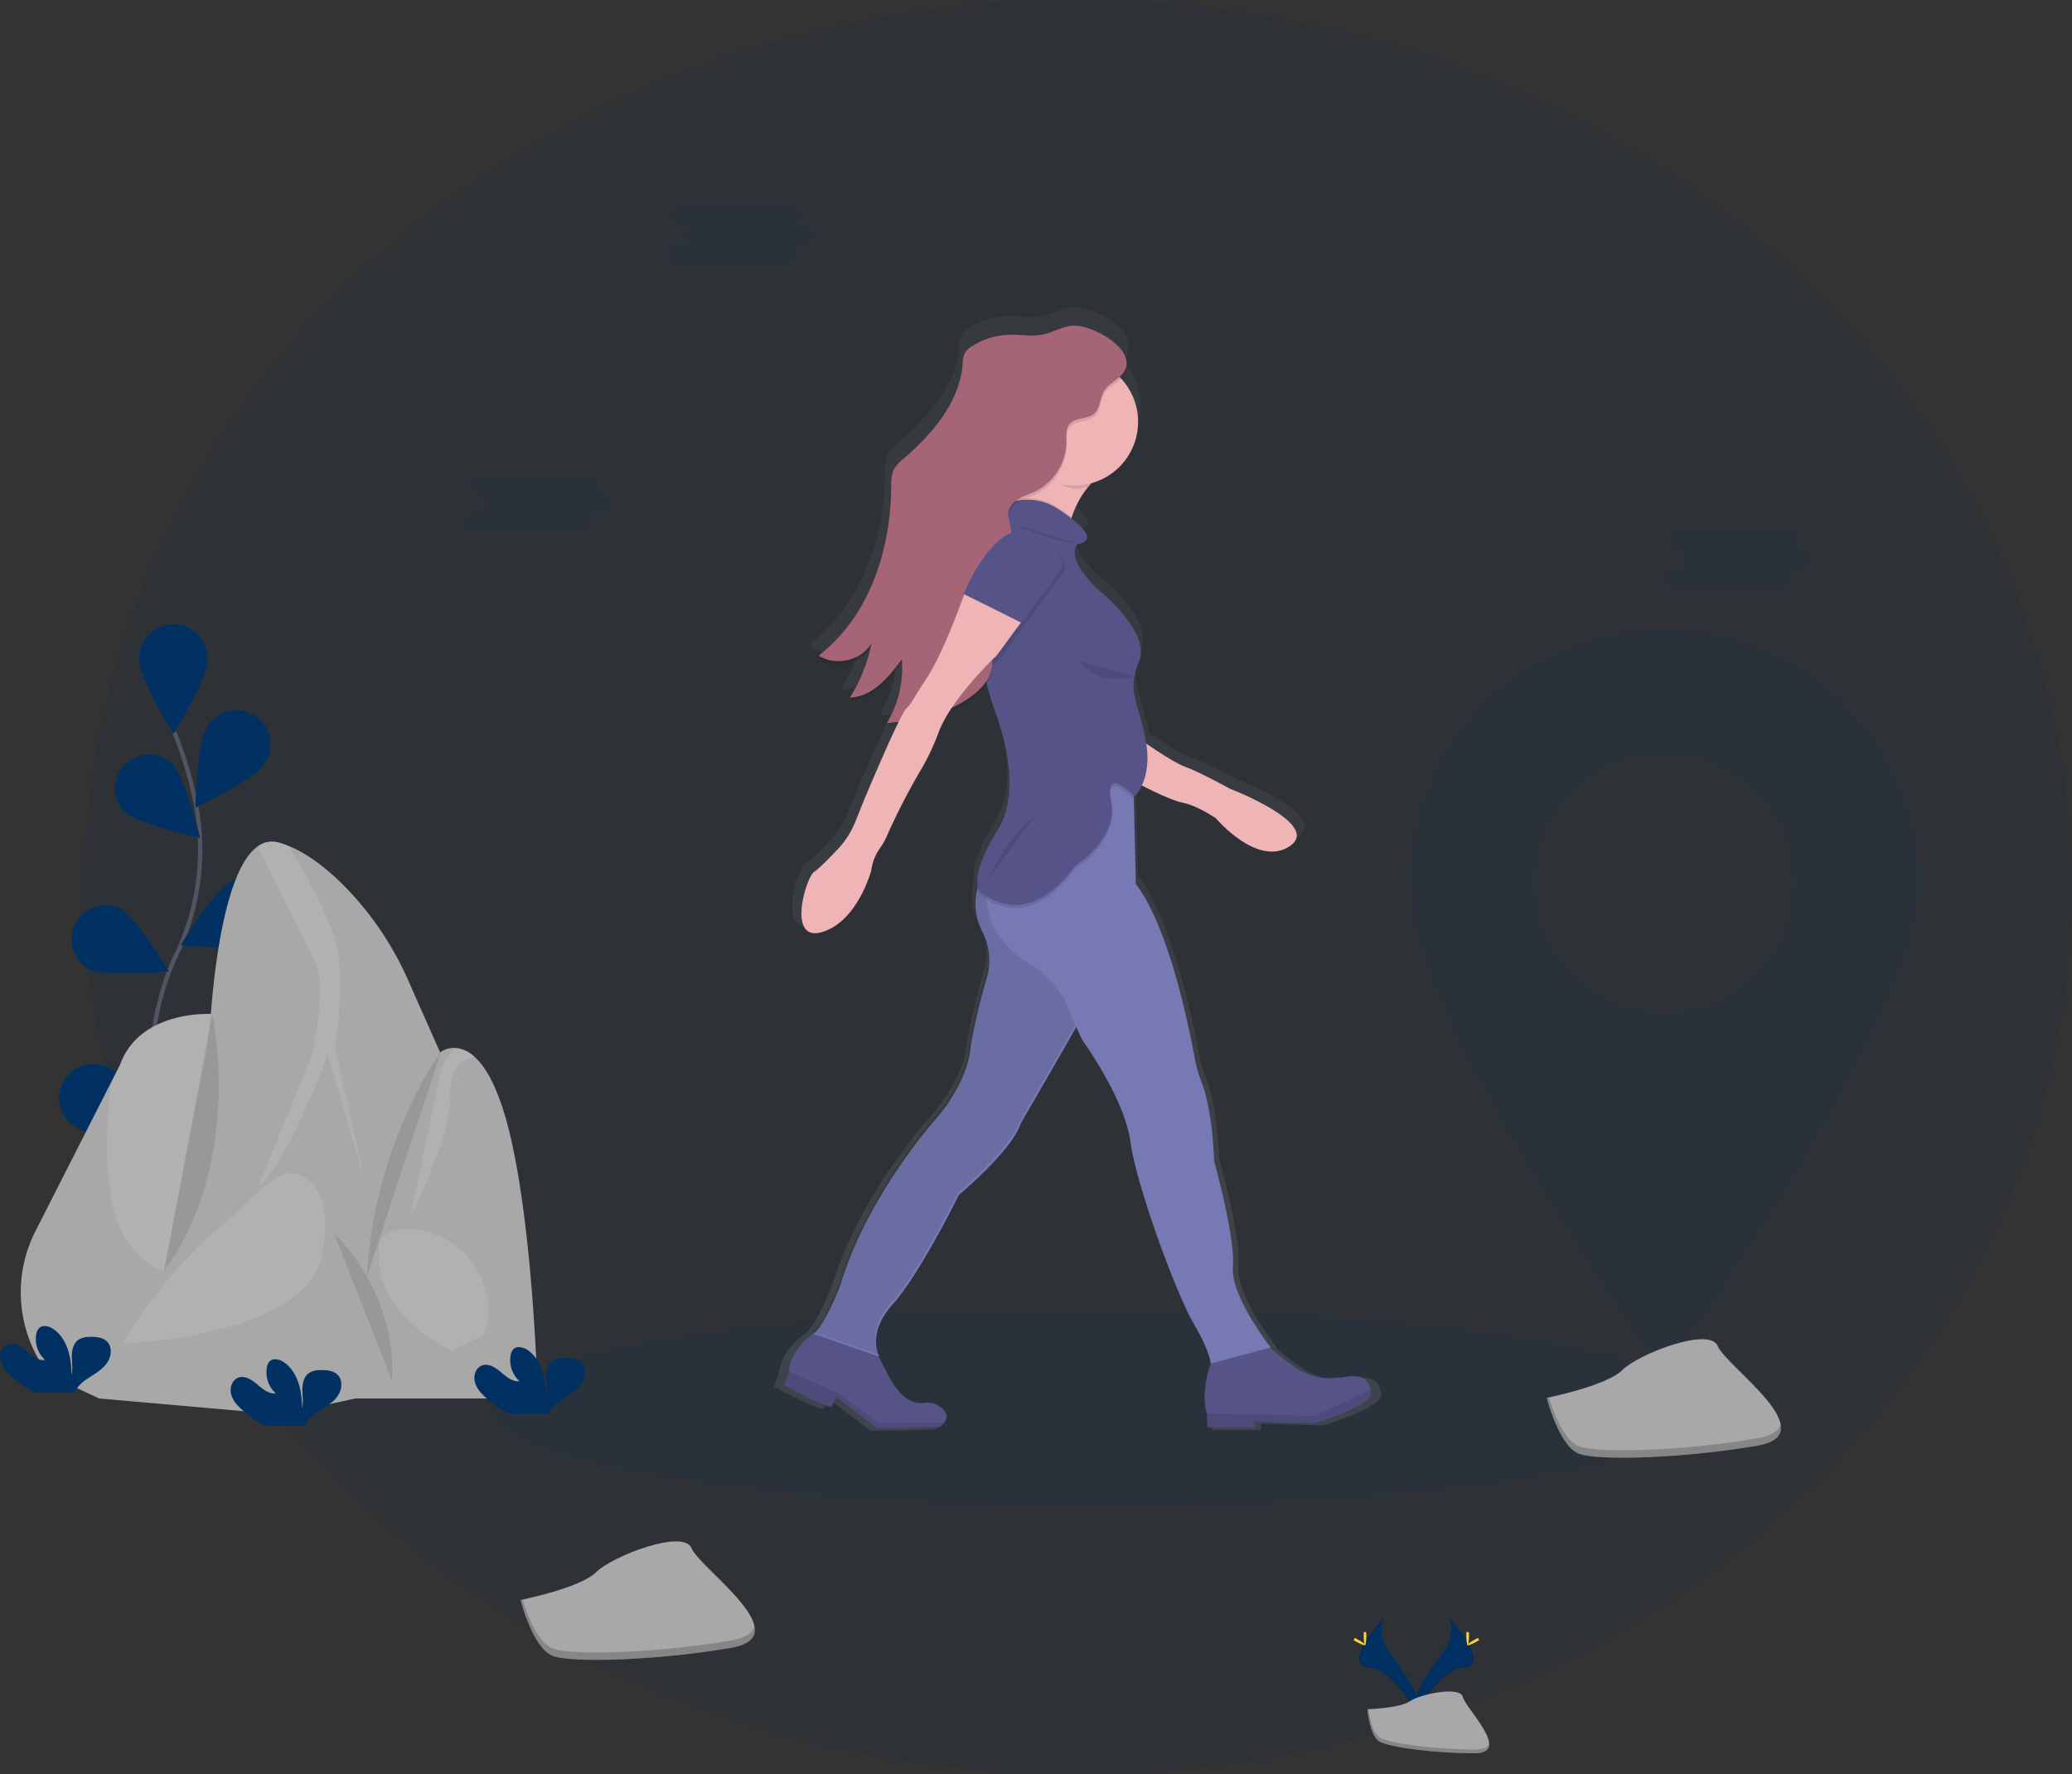<svg id="2dd9bb3d-3070-4c73-893c-8526bb48f91f" data-name="Layer 1" xmlns="http://www.w3.org/2000/svg" xmlns:xlink="http://www.w3.org/1999/xlink" width="972.5" height="832.63" viewBox="0 0 972.5 832.63"><rect x="0" y="0" width="972.5" height="832.63" fill="#333333" stroke="none"/><defs><linearGradient id="14325bf8-f352-47df-933f-0a2eec386c9a" x1="616.47" y1="702.07" x2="616.47" y2="173.03" gradientTransform="translate(-12.74 19.35) rotate(-1.34)" gradientUnits="userSpaceOnUse"><stop offset="0" stop-color="gray" stop-opacity="0.25"/><stop offset="0.54" stop-color="gray" stop-opacity="0.12"/><stop offset="1" stop-color="gray" stop-opacity="0.1"/></linearGradient></defs><title>navigation</title><ellipse cx="506.03" cy="416.32" rx="466.48" ry="416.32" fill="#013163" opacity="0.1"/><path d="M894.71,329a119,119,0,0,0-119,119c0,65.73,119,229,119,229s119-163.32,119-229A119,119,0,0,0,894.71,329Zm0,180.26A61.25,61.25,0,1,1,956,448,61.24,61.24,0,0,1,894.71,509.22Z" transform="translate(-113.75 -33.68)" fill="#013163" opacity="0.1"/><path d="M192.42,606.8s-21.19-71.95,4-124.91a113.67,113.67,0,0,0,9.19-71.3,190.58,190.58,0,0,0-10.09-33.46" transform="translate(-113.75 -33.68)" fill="none" stroke="#535461" stroke-miterlimit="10" stroke-width="2"/><path d="M211.15,343.66c0,8.82-16,34.39-16,34.39s-16-25.57-16-34.39a16,16,0,1,1,31.93,0Z" transform="translate(-113.75 -33.68)" fill="#013163"/><path d="M237.54,392.5c-4.79,7.41-32.09,20.19-32.09,20.19s.49-30.14,5.29-37.54a16,16,0,1,1,26.8,17.35Z" transform="translate(-113.75 -33.68)" fill="#013163"/><path d="M236.39,476c-7.88,4-37.9,1.23-37.9,1.23s15.65-25.77,23.52-29.74A16,16,0,1,1,236.39,476Z" transform="translate(-113.75 -33.68)" fill="#013163"/><path d="M221.29,538.93c-7.09,5.24-37.14,7.61-37.14,7.61s11.07-28,18.15-33.28a16,16,0,1,1,19,25.67Z" transform="translate(-113.75 -33.68)" fill="#013163"/><path d="M171.92,414.4c6.33,6.15,35.79,12.51,35.79,12.51s-7.21-29.27-13.54-35.41a16,16,0,0,0-22.25,22.9Z" transform="translate(-113.75 -33.68)" fill="#013163"/><path d="M155.21,488.25c7.87,4,37.89,1.23,37.89,1.23s-15.64-25.77-23.52-29.74a16,16,0,0,0-14.37,28.51Z" transform="translate(-113.75 -33.68)" fill="#013163"/><path d="M148.81,562.27c7.09,5.24,37.14,7.61,37.14,7.61s-11.07-28-18.16-33.29a16,16,0,1,0-19,25.68Z" transform="translate(-113.75 -33.68)" fill="#013163"/><ellipse cx="515.71" cy="660.68" rx="283.99" ry="45.79" fill="#013163" opacity="0.1"/><path d="M358.07,784.5s28-5.6,35.48-13.07,41.08-20.53,44.81-11.2,50.42,41.08,18.67,46.68-74.68,7.47-84,3.74S358.07,784.5,358.07,784.5Z" transform="translate(-113.75 -33.68)" fill="#a8a8a8"/><path d="M457,803.44c-31.74,5.6-74.68,7.47-84,3.74-7.11-2.85-12.05-16.51-14-22.87-.59.13-.94.19-.94.19s5.61,22.41,14.94,26.15,52.28,1.86,84-3.74c9.17-1.62,11.79-5.41,10.8-10.22C467.05,799.83,463.85,802.24,457,803.44Z" transform="translate(-113.75 -33.68)" opacity="0.2"/><path d="M839.73,689.64s28-5.6,35.48-13.07S916.28,656,920,665.37s50.41,41.08,18.67,46.68-74.69,7.47-84,3.73S839.73,689.64,839.73,689.64Z" transform="translate(-113.75 -33.68)" fill="#a8a8a8"/><path d="M938.69,708.58c-31.74,5.6-74.69,7.47-84,3.73-7.11-2.84-12-16.5-14-22.86l-.93.19s5.6,22.41,14.94,26.14,52.28,1.87,84-3.73c9.16-1.62,11.78-5.42,10.8-10.22C948.7,705,945.51,707.38,938.69,708.58Z" transform="translate(-113.75 -33.68)" opacity="0.2"/><path d="M793,791.89s5.49,7.18-2.54,18-14.65,20-12,26.76c0,0,12.11-20.14,22-20.43S803.87,804,793,791.89Z" transform="translate(-113.75 -33.68)" fill="#013163"/><path d="M793,791.89a9,9,0,0,1,1.12,2.25c9.62,11.3,14.74,21.85,5.5,22.11-8.62.25-18.95,15.65-21.43,19.54a9.3,9.3,0,0,0,.3.89s12.11-20.14,22-20.43S803.87,804,793,791.89Z" transform="translate(-113.75 -33.68)" opacity="0.1"/><path d="M803.24,801c0,2.53-.29,4.58-.64,4.58s-.63-2-.63-4.58.35-1.34.7-1.34S803.24,798.51,803.24,801Z" transform="translate(-113.75 -33.68)" fill="#ffd037"/><path d="M806.74,804.06c-2.22,1.21-4.15,1.94-4.32,1.63s1.5-1.53,3.72-2.74,1.34-.33,1.51,0S809,802.85,806.74,804.06Z" transform="translate(-113.75 -33.68)" fill="#ffd037"/><path d="M764,791.89s-5.49,7.18,2.53,18,14.65,20,12,26.76c0,0-12.12-20.14-22-20.43S753.16,804,764,791.89Z" transform="translate(-113.75 -33.68)" fill="#013163"/><path d="M764,791.89a8.63,8.63,0,0,0-1.12,2.25c-9.62,11.3-14.75,21.85-5.5,22.11,8.61.25,19,15.65,21.42,19.54a9.24,9.24,0,0,1-.29.89s-12.12-20.14-22-20.43S753.16,804,764,791.89Z" transform="translate(-113.75 -33.68)" opacity="0.1"/><path d="M753.8,801c0,2.53.28,4.58.63,4.58s.63-2,.63-4.58-.35-1.34-.7-1.34S753.8,798.51,753.8,801Z" transform="translate(-113.75 -33.68)" fill="#ffd037"/><path d="M750.29,804.06c2.22,1.21,4.16,1.94,4.33,1.63s-1.5-1.53-3.72-2.74-1.35-.33-1.51,0S748.07,802.85,750.29,804.06Z" transform="translate(-113.75 -33.68)" fill="#ffd037"/><path d="M755.55,835.74s15.36-.47,20-3.77,23.63-7.23,24.78-2,23.08,26.3,5.74,26.44-40.29-2.71-44.91-5.52S755.55,835.74,755.55,835.74Z" transform="translate(-113.75 -33.68)" fill="#a8a8a8"/><path d="M806.36,854.62c-17.34.13-40.29-2.71-44.91-5.52-3.52-2.14-4.92-9.83-5.39-13.38l-.51,0s1,12.39,5.59,15.2,27.57,5.66,44.91,5.52c5-.05,6.73-1.83,6.64-4.46C812,853.59,810.09,854.59,806.36,854.62Z" transform="translate(-113.75 -33.68)" opacity="0.2"/><path d="M130.48,611.22a63.16,63.16,0,0,0,3.29,63.4c2,3,3.84,5.15,5.31,5.73,7,2.77,21.17,9.58,21.17,9.58l34-13.36s5.52-29.2,10.74-54.27v0c3.56-17.1,7-32.27,8.41-34.93,3.52-6.55,0-77.86,0-77.86s-34-2.28-43.35,23.93l-4.09,8Z" transform="translate(-113.75 -33.68)" fill="#a8a8a8"/><path d="M175.62,619.11c20.67,23.69,29.39,3.2,29.39,3.2h0v0c3.56-17.1,7-32.27,8.41-34.93,3.52-6.55,0-77.86,0-77.86s-34-2.28-43.35,23.93l-4.09,8C163.36,562.42,160.77,602.09,175.62,619.11Z" transform="translate(-113.75 -33.68)" fill="#fff" opacity="0.1"/><path d="M180.16,685.14l120-13.86,21.42-140.89-16.2-36.58a148.17,148.17,0,0,0-28-42.25c-8.15-8.58-18-16.85-28.36-21a41.74,41.74,0,0,0-4.33-1.48,11.22,11.22,0,0,0-10,1.77c-14.8,10.49-20.09,55.09-21.8,76.56a239.6,239.6,0,0,1-3.57,26.29Z" transform="translate(-113.75 -33.68)" fill="#a8a8a8"/><path d="M260.05,528.88l-25,61.5c13.11-9.58,32.51-61.75,32.51-61.75L285,588.11l-13.86-62.69a196.14,196.14,0,0,0,1.76-41.15c-1.09-15.73-15.87-41-23.89-53.71a41.74,41.74,0,0,0-4.33-1.48,11.22,11.22,0,0,0-10,1.77c6.3,12.65,22,44.27,26.85,53.68C267.61,496.37,260.05,528.88,260.05,528.88Z" transform="translate(-113.75 -33.68)" fill="#fff" opacity="0.1"/><path d="M280.46,689.93h85.69s-2-84.18-14.61-130c-4.69-17-10.14-26-15.14-30.41a14.71,14.71,0,0,0-8.61-4.05,11.3,11.3,0,0,0-7,1.7c-12.1,11.59-26.21,72.58-26.21,72.58Z" transform="translate(-113.75 -33.68)" fill="#a8a8a8"/><path d="M340.61,635.84c2.68,7.43,3.74,16,0,24.35l-14.51,7.17s-39-16.54-34.26-50.41c0,0,1.28-7,14.71-6.47A38.1,38.1,0,0,1,340.61,635.84Z" transform="translate(-113.75 -33.68)" fill="#fff" opacity="0.1"/><path d="M325.07,546.78c-.44-11.88,6-15.95,11.33-17.31a14.71,14.71,0,0,0-8.61-4.05,22.8,22.8,0,0,0-7.5,12l-13.61,66.28S325.83,566.69,325.07,546.78Z" transform="translate(-113.75 -33.68)" fill="#fff" opacity="0.1"/><polygon points="149.58 565.51 181.84 609.62 187.43 646.01 166.72 656.24 132.44 663.8 46.5 656.24 57.59 630.54 95.9 576.77 149.58 565.51" fill="#a8a8a8"/><path d="M250.85,584.08s22,1.51,13.74,39.31-93.25,40.83-93.25,40.83,18.06-32.06,45.84-54.93c3.12-2.57,6.13-5.26,9-8.11C232.6,594.77,244.79,583.53,250.85,584.08Z" transform="translate(-113.75 -33.68)" fill="#fff" opacity="0.1"/><path d="M270.64,612.56s29.82,27.12,27,68.88" transform="translate(-113.75 -33.68)" opacity="0.1"/><path d="M320.79,527.12s-31.28,41.6-34.79,105.6" transform="translate(-113.75 -33.68)" opacity="0.1"/><path d="M213.43,509.49s15.18,68.75-22.66,120.56" transform="translate(-113.75 -33.68)" opacity="0.1"/><path d="M341.4,689.18c-2.18-2-4.21-4.4-4.84-7.3s.61-6.38,3.38-7.44c3.1-1.18,6.42,1,8.93,3.14s5.4,4.65,8.69,4.19a13.23,13.23,0,0,1-4.09-12.38,5.11,5.11,0,0,1,1.14-2.51c1.72-1.84,4.85-1,6.91.4,6.56,4.61,8.39,13.53,8.43,21.55.66-2.89.1-5.91.12-8.88s.83-6.26,3.33-7.85a10.07,10.07,0,0,1,5.09-1.2c2.95-.1,6.23.19,8.24,2.35,2.51,2.68,1.86,7.18-.32,10.13s-5.49,4.8-8.54,6.83a19.07,19.07,0,0,0-6.1,5.82,6.15,6.15,0,0,0-.45,1H352.83A51.17,51.17,0,0,1,341.4,689.18Z" transform="translate(-113.75 -33.68)" fill="#013163"/><path d="M227,694.89c-2.18-2-4.22-4.4-4.84-7.3s.61-6.37,3.38-7.43c3.1-1.19,6.42,1,8.93,3.14s5.4,4.65,8.69,4.19a13.23,13.23,0,0,1-4.09-12.38,5.11,5.11,0,0,1,1.14-2.51c1.72-1.85,4.85-1.06,6.91.4,6.56,4.61,8.39,13.52,8.43,21.54.66-2.89.1-5.9.12-8.87s.83-6.26,3.33-7.85a10.07,10.07,0,0,1,5.09-1.2c2.94-.11,6.23.19,8.24,2.34,2.51,2.68,1.86,7.18-.32,10.13s-5.49,4.8-8.54,6.84a19,19,0,0,0-6.1,5.82,5.82,5.82,0,0,0-.45,1H238.41A51.55,51.55,0,0,1,227,694.89Z" transform="translate(-113.75 -33.68)" fill="#013163"/><path d="M118.74,679.26c-2.17-2-4.21-4.4-4.83-7.3s.61-6.38,3.38-7.44c3.1-1.18,6.42,1,8.93,3.14s5.4,4.65,8.69,4.19a13.21,13.21,0,0,1-4.09-12.37A5.11,5.11,0,0,1,132,657c1.72-1.84,4.84-1.05,6.91.4,6.56,4.62,8.39,13.53,8.43,21.55.66-2.89.1-5.91.12-8.88s.83-6.25,3.33-7.85a10,10,0,0,1,5.08-1.19c2.95-.11,6.24.18,8.25,2.34,2.51,2.68,1.86,7.18-.32,10.13s-5.49,4.8-8.54,6.84a18.85,18.85,0,0,0-6.1,5.82,5.82,5.82,0,0,0-.45,1H130.18A51.61,51.61,0,0,1,118.74,679.26Z" transform="translate(-113.75 -33.68)" fill="#013163"/><path d="M761.81,686.45c-1.21-5.16-4.52-7-11.79-6.12-7.89,1-15.79,1.93-25.45-4.87-5.12-3.6-9.1-6.78-11.73-9l.43-.11S693.7,641.84,695,627.76s-9.1-50.52-9.1-50.52-.56-23.79-6-37.59a61.16,61.16,0,0,1-3.3-11.22C673.32,511,663.62,465,647.9,444.67l-.95-40.6,0-1.56.4.41a18.47,18.47,0,0,0,3.5-5.36c4.61,2.37,14.55,7.28,19.93,8.33,7.16,1.39,16,7.43,16,7.43s20.35,23.72,35.94,13.2-29.15-27.41-29.15-27.41-15.24-8.23-21.62-10.42c-4.52-1.55-13.91-7.68-19-11.13-.09-.56-.18-1.12-.29-1.69-3-15.22-7.25-21.05-5.47-30.39a34.87,34.87,0,0,1,2.21-7c6-14.19-19-33.89-19-33.89s-17-14.43-10.82-22.38c0,0,9.48-1,1.38-8.62-1.39-1.31-2.83-2.53-4.25-3.64.06-.21.12-.41.19-.62a43.79,43.79,0,0,1,7.78-14.3c.54-.67,1.12-1.33,1.72-2A30.52,30.52,0,0,0,649,223a30,30,0,0,0-8.17-19.92,8,8,0,0,0,2.59-6.83c.83-9.9-19.05-19.89-27.35-18.43-4.73.83-9,3.38-13.74,4.24-4.91.9-10-.08-15,0a36.53,36.53,0,0,0-18.89,5.52,9.58,9.58,0,0,0-3.51,3.29,12.59,12.59,0,0,0-1,5.14c-1.4,18.21-14.58,33.37-28.58,45.33a18.9,18.9,0,0,0-4.75,5.15c-1.42,2.68-1.39,5.85-1.41,8.87-.22,30.18-10.92,61.87-35.19,80.28a13.35,13.35,0,0,0,1.15.68l-1.12.88c7.89,5.13,19.76,2.63,25-5a74,74,0,0,1-10,23.48c.35,0,.69,0,1-.05-.33.54-.65,1.08-1,1.61C520,356.93,528,347.5,534.4,338.9c.07.84.11,1.67.14,2.51a50.39,50.39,0,0,1-7.41,26.43l1-.09c-.31.56-.63,1.11-1,1.65,1.59-.13,3.19-.3,4.78-.48-6.38,13-16.39,36.7-16.39,36.7l-3.78,9.29a42.31,42.31,0,0,1-8.63,13.31c-4.05,4.24-9.16,9.37-11.35,10.74-3.9,2.43-13.46,33.88,3.84,28.79s23.86-29.44,23.86-29.44a23.53,23.53,0,0,1,4.49-11,29.8,29.8,0,0,0,3.28-5.89,312.72,312.72,0,0,1,16.11-30.85A107.9,107.9,0,0,0,552,372.77a52.48,52.48,0,0,1,5.09-10,56,56,0,0,0,11-6.13,29.26,29.26,0,0,0,7.43-7.5A141.69,141.69,0,0,0,580,363.67c4.2,11.36,11.87,37.66.76,55.25-10.19,16.14-10.41,23.95-9.65,27.17,0,.17-.1.34-.14.52A29.18,29.18,0,0,0,573.55,468a27.49,27.49,0,0,1,3.13,11.91l0,1.19a26.69,26.69,0,0,1-1.08,8.14c-2.17,7.37-6.69,23.58-8.2,35.33-2,15.66-15.11,30.8-15.11,30.8s-34.75,37.49-48,81.51c0,0-7.47,18.91-12.92,22.94,0,0-10.37,6.17-12.1,18-.05.32-.09.64-.12,1L477,684.38s19.25,10.48,23.21,10.39l2.26-4.74,20.15,15.14,30.07-.71a9.25,9.25,0,0,0,2.17-2c1.44-1.88,2.3-4.82-2.27-7.88a10.93,10.93,0,0,0-7.66-1.6c-3.87.56-11.27-.72-18.2-15.2l-3.82-7.11.49.17s-6.59-10.77,6.54-25.13,32-52.26,32-52.26,25.64-20.9,30.07-34.27c0,0,17.1-28.87,27-46,1.66,3.58,3,6.29,3,6.29s20.44,27.62,23.31,48.63,22.29,72.84,30.54,86.7,8.37,19.31,8.37,19.31S679,687.18,682.25,698c0,.12.07.23.1.34l.15,6.24,23,.25-.07-3.12,29.32.87s28.3-8.47,27.37-14.69C762,687.36,761.91,686.89,761.81,686.45Z" transform="translate(-113.75 -33.68)" fill="url(#14325bf8-f352-47df-933f-0a2eec386c9a)"/><path d="M633.88,253.47a46.41,46.41,0,0,0-9.56,8.91,43.24,43.24,0,0,0-7.52,14,38.55,38.55,0,0,0-2,12.74L600,276.48l-19.05,4.27a59.56,59.56,0,0,0,10.21-12.84,64.47,64.47,0,0,0,6-13.47,50,50,0,0,0,2.1-9.34S654.23,239.21,633.88,253.47Z" transform="translate(-113.75 -33.68)" fill="#efb4b6"/><path d="M556.92,701.34a9.33,9.33,0,0,1-2.1,2l-29.08.68-19.5-14.86-2.19,4.65c-3.82.08-22.44-10.2-22.44-10.2l2.17-5.41c0-.32.07-.64.11-1,1.67-11.66,11.7-17.71,11.7-17.71l3.79-1.62,23.11,5.59,7.21,13.61c6.71,14.2,13.87,15.47,17.61,14.91a10.48,10.48,0,0,1,7.41,1.58C559.14,696.61,558.31,699.5,556.92,701.34Z" transform="translate(-113.75 -33.68)" fill="#565388"/><path d="M757.39,687.1c.91,6.11-26.47,14.41-26.47,14.41l-28.36-.87.08,3.06-22.22-.24-.14-6.13c0-.11-.07-.22-.1-.33-3.11-10.58,1.84-23.45,1.84-23.45l2.2-3.88L706.28,663a147.78,147.78,0,0,0,14.83,11.9c9.34,6.68,17,5.73,24.62,4.79,7-.87,10.23.95,11.39,6C757.23,686.17,757.31,686.62,757.39,687.1Z" transform="translate(-113.75 -33.68)" fill="#565388"/><path d="M625.21,504.1c-.73,1.56-3.14,5.9-6.32,11.52-9.52,16.82-26,45.15-26,45.15-4.29,13.12-29.08,33.61-29.08,33.61s-18.28,37.19-31,51.27-6.31,24.65-6.31,24.65l-30.89-10.76c5.27-3.95,12.5-22.5,12.5-22.5,12.77-43.19,46.37-80,46.37-80s12.67-14.85,14.61-30.21c1.45-11.53,5.82-27.44,7.92-34.66a26.3,26.3,0,0,0,1-8l0-1.17a27.42,27.42,0,0,0-3-11.68,29,29,0,0,1-2.48-21,24,24,0,0,1,3-7.1l7.55-2.2,26.68-7.8s1.65,5.82,3.88,14.12C618.85,466.76,627.25,499.77,625.21,504.1Z" transform="translate(-113.75 -33.68)" fill="#7679b4"/><path d="M624.68,503.2c-.73,1.56-3.13,5.9-6.32,11.52-9.52,16.82-26.05,45.15-26.05,45.15C588,573,563.23,593.48,563.23,593.48s-18.27,37.19-31,51.27S526,669.4,526,669.4l-30.88-10.76c5.26-3.95,12.49-22.5,12.49-22.5,12.77-43.19,46.37-80,46.37-80S566.6,541.32,568.54,526c1.45-11.53,5.82-27.44,7.92-34.66a26.63,26.63,0,0,0,1-8l0-1.17a27.32,27.32,0,0,0-3-11.69,29,29,0,0,1-2.48-21,24.49,24.49,0,0,1,3-7.11l7.55-2.19,26.68-7.8s1.66,5.81,3.88,14.12C618.33,465.86,626.72,498.87,624.68,503.2Z" transform="translate(-113.75 -33.68)" opacity="0.1"/><path d="M710.18,666,682,673.55s-.13-5.35-8.1-18.95-26.79-64.47-29.57-85.08-22.56-47.72-22.56-47.72-1.3-2.66-2.9-6.18c-1.48-3.25-3.2-7.22-4.38-10.5-2.46-6.83-13.41-16.53-13.41-16.53-20.05-11.12-24-24.44-24.23-32.76a23.37,23.37,0,0,1,1.07-8.06l5.14-6.73,9.72-12.76,32.87-35.23,20,4.12,1.21,51.29c15.21,19.91,24.6,65.1,27.73,82.2a59.42,59.42,0,0,0,3.19,11c5.27,13.55,5.82,36.89,5.82,36.89s10,35.76,8.82,49.57S710.18,666,710.18,666Z" transform="translate(-113.75 -33.68)" fill="#7679b4"/><path d="M648.34,380.26s15.58,11.13,21.76,13.28S691,403.77,691,403.77s43.28,16.6,28.2,26.91-34.76-13-34.76-13-8.57-5.93-15.49-7.3S647.3,401,647.3,401Z" transform="translate(-113.75 -33.68)" fill="#efb4b6"/><path d="M633.88,253.47a46.41,46.41,0,0,0-9.56,8.91,31.2,31.2,0,0,1-5.53.64c-8.42.2-12.78-9-18.34-14.51,1.75-5.56-1.22-3.41-1.22-3.41S654.23,239.21,633.88,253.47Z" transform="translate(-113.75 -33.68)" opacity="0.1"/><circle cx="504.31" cy="197.95" r="29.86" fill="#efb4b6"/><path d="M614.81,289.15,600,276.48l-19.05,4.27a59.56,59.56,0,0,0,10.21-12.84l.13,0a25.57,25.57,0,0,1,18.49,3.54,74,74,0,0,1,7.06,5A38.55,38.55,0,0,0,614.81,289.15Z" transform="translate(-113.75 -33.68)" opacity="0.1"/><path d="M645.67,397.17l.27,11.45c-2.3-2.31-13.79-13.21-10.66,2.58,3.48,17.54-16.9,30.27-16.9,30.27q-2.4,3.28-4.74,5.89c-16.16,17.91-30.48,12.45-36.77,8.47a21.91,21.91,0,0,1-3.4-2.59,5.41,5.41,0,0,1-1-2.9,24,24,0,0,1,3-7.1l7.55-2.2,9.72-12.76,32.87-35.23Z" transform="translate(-113.75 -33.68)" opacity="0.1"/><path d="M646.3,407.5s-14.53-15.36-11,2.17-16.91,30.27-16.91,30.27c-23.74,32.72-44.91,11.77-44.91,11.77s-5.5-6,8.52-28.54c10.74-17.25,3.32-43.06-.75-54.21a142.31,142.31,0,0,1-4.45-14.71l-1-4-2.29-9.36a100.56,100.56,0,0,1-2.5-33.43,95.87,95.87,0,0,1,4.66-22c1.54-4.56,3.27-8.48,5.13-10.82a17.37,17.37,0,0,1,10.5-6,25.53,25.53,0,0,1,18.49,3.53,69.94,69.94,0,0,1,11,8.41c7.84,7.47-1.33,8.45-1.33,8.45-5.94,7.8,10.47,22,10.47,22s24.19,19.34,18.39,33.26-.33,18.39,3.16,36.69S646.3,407.5,646.3,407.5Z" transform="translate(-113.75 -33.68)" fill="#565388"/><path d="M616.08,188.12c-4.58.82-8.72,3.32-13.29,4.17-4.76.87-9.64-.08-14.47,0a34.88,34.88,0,0,0-18.27,5.41,9.42,9.42,0,0,0-3.4,3.23,12.42,12.42,0,0,0-1,5c-1.35,17.87-14.09,32.73-27.63,44.47a18.37,18.37,0,0,0-4.59,5c-1.38,2.63-1.34,5.73-1.36,8.7-.21,29.61-10.54,60.71-34,78.76,7.93,5.23,20,2.4,24.77-5.81a73.06,73.06,0,0,1-10.15,25.45c10.46-.22,18.17-9.47,24.37-17.9a49.87,49.87,0,0,1-7,29.92c14-1.21,28.3-4.23,39.62-12.51,5.19-3.79,9.89-9.31,9.78-15.73-.06-3.67-1.7-7.11-2.87-10.6-3.05-9.08-2.32-20.53,5.24-26.42a28.5,28.5,0,0,0,4-3.15c1.73-1.94,2.34-4.62,2.69-7.19a51.17,51.17,0,0,0-.93-18.82,13.85,13.85,0,0,1-.61-4c.17-2.83,2.3-5.2,4.72-6.66s5.18-2.26,7.75-3.47a26.61,26.61,0,0,0,14.88-23.5c0-2.87-.37-6.07,1.44-8.28,2.69-3.28,8.29-2.16,11.51-4.92,3.05-2.61,2.71-7.47,4.84-10.88,1.75-2.8,5-4.29,7.37-6.54C651.37,200.83,625.69,186.41,616.08,188.12Z" transform="translate(-113.75 -33.68)" opacity="0.1"/><path d="M613.56,301.24v.19L594.7,327l-11.57,15.69s-3.14,3-7.36,7.51l-2.29-9.36a100.56,100.56,0,0,1-2.5-33.43c4.37-8.72,9.07-14.57,13.47-18.49A17.51,17.51,0,0,1,613.56,301.24Z" transform="translate(-113.75 -33.68)" opacity="0.1"/><path d="M616,186.59c-4.58.82-8.72,3.32-13.29,4.16-4.75.88-9.63-.08-14.47,0A34.9,34.9,0,0,0,570,196.13a9.42,9.42,0,0,0-3.4,3.23,12.42,12.42,0,0,0-1,5c-1.34,17.87-14.09,32.73-27.63,44.47a18.53,18.53,0,0,0-4.59,5c-1.37,2.62-1.34,5.73-1.36,8.7-.2,29.61-10.54,60.71-34,78.76,7.92,5.23,20,2.39,24.76-5.81A73,73,0,0,1,512.65,361c10.46-.22,18.17-9.48,24.37-17.91A49.89,49.89,0,0,1,530,373c14-1.21,28.3-4.23,39.63-12.51,5.18-3.79,9.89-9.31,9.78-15.73-.07-3.67-1.7-7.11-2.87-10.6-3.06-9.08-2.33-20.53,5.23-26.42a28.51,28.51,0,0,0,4-3.16c1.73-1.93,2.34-4.61,2.69-7.18a51.45,51.45,0,0,0-.94-18.83,13.72,13.72,0,0,1-.6-4c.17-2.83,2.29-5.2,4.71-6.66s5.19-2.26,7.75-3.47A26.6,26.6,0,0,0,614.3,241c0-2.87-.38-6.07,1.44-8.29,2.69-3.27,8.28-2.15,11.5-4.91,3.06-2.61,2.71-7.47,4.84-10.88,1.75-2.8,5-4.29,7.38-6.54C651.33,199.29,625.65,184.88,616,186.59Z" transform="translate(-113.75 -33.68)" fill="#a66477"/><path d="M612,299.75v.19l-18.87,25.6-11.56,15.7s-21.73,20.42-27.48,36.64a107.06,107.06,0,0,1-8.34,17.44,307.42,307.42,0,0,0-15.57,30.26,29.31,29.31,0,0,1-3.17,5.77,23.37,23.37,0,0,0-4.34,10.83s-6.34,23.89-23.07,28.87-7.5-25.86-3.72-28.25c2.12-1.34,7.05-6.37,11-10.53a41.5,41.5,0,0,0,8.35-13.06l3.65-9.11s17.4-41.76,20.41-44.13a10.27,10.27,0,0,0,2.2-2.66c2.41-3.92,4.86-7.83,7.38-11.68,3.31-5.06,8.55-15.15,16.06-35.27.53-1.42,1.06-2.77,1.61-4.08,5.14-12.32,11-20,16.38-24.82A17.51,17.51,0,0,1,612,299.75Z" transform="translate(-113.75 -33.68)" fill="#efb4b6"/><path d="M612.41,299.66v.2L593.2,325.93l-27.11-13.5c5.23-12.55,11.19-20.39,16.68-25.28A17.83,17.83,0,0,1,612.41,299.66Z" transform="translate(-113.75 -33.68)" fill="#565388"/><path d="M588.63,279.4S609,288.14,619,288.67" transform="translate(-113.75 -33.68)" opacity="0.1"/><path d="M757.39,687.1c.91,6.11-26.47,14.41-26.47,14.41l-28.36-.87.08,3.06-22.22-.24-.14-6.13c0-.11-.07-.22-.1-.33l51,1.06,25.9-12.33C757.23,686.17,757.31,686.62,757.39,687.1Z" transform="translate(-113.75 -33.68)" opacity="0.1"/><path d="M556.92,701.34a9.33,9.33,0,0,1-2.1,2l-29.08.68-19.5-14.86-2.19,4.65c-3.82.08-22.44-10.2-22.44-10.2l2.17-5.41c0-.32.07-.64.11-1l22.69,10,19.48,14.09Z" transform="translate(-113.75 -33.68)" opacity="0.1"/><path d="M576.78,447.42S587.72,424.19,599,417" transform="translate(-113.75 -33.68)" opacity="0.1"/><path d="M620.3,343.78s6.41,11.94,25.83,7.36" transform="translate(-113.75 -33.68)" opacity="0.1"/><path d="M491.2,139.26h-6.28a4.4,4.4,0,0,0,0-8.79H434a4.4,4.4,0,1,0,0,8.79h6.28a4.4,4.4,0,1,0,0,8.8h-8.79a4.4,4.4,0,1,0,0,8.79H482.4a4.4,4.4,0,1,0,0-8.79h8.8a4.4,4.4,0,0,0,0-8.8Z" transform="translate(-113.75 -33.68)" fill="#013163" opacity="0.1"/><path d="M958.78,291.82H952.5a4.4,4.4,0,0,0,0-8.8H901.62a4.4,4.4,0,1,0,0,8.8h6.28a4.4,4.4,0,1,0,0,8.79h-8.79a4.4,4.4,0,1,0,0,8.79H950a4.4,4.4,0,1,0,0-8.79h8.8a4.4,4.4,0,0,0,0-8.79Z" transform="translate(-113.75 -33.68)" fill="#013163" opacity="0.1"/><path d="M396,265.44h-6.28a4.4,4.4,0,0,0,0-8.8H338.83a4.4,4.4,0,0,0,0,8.8h6.28a4.4,4.4,0,0,0,0,8.79h-8.79a4.4,4.4,0,1,0,0,8.79H387.2a4.4,4.4,0,0,0,0-8.79H396a4.4,4.4,0,1,0,0-8.79Z" transform="translate(-113.75 -33.68)" fill="#013163" opacity="0.1"/></svg>